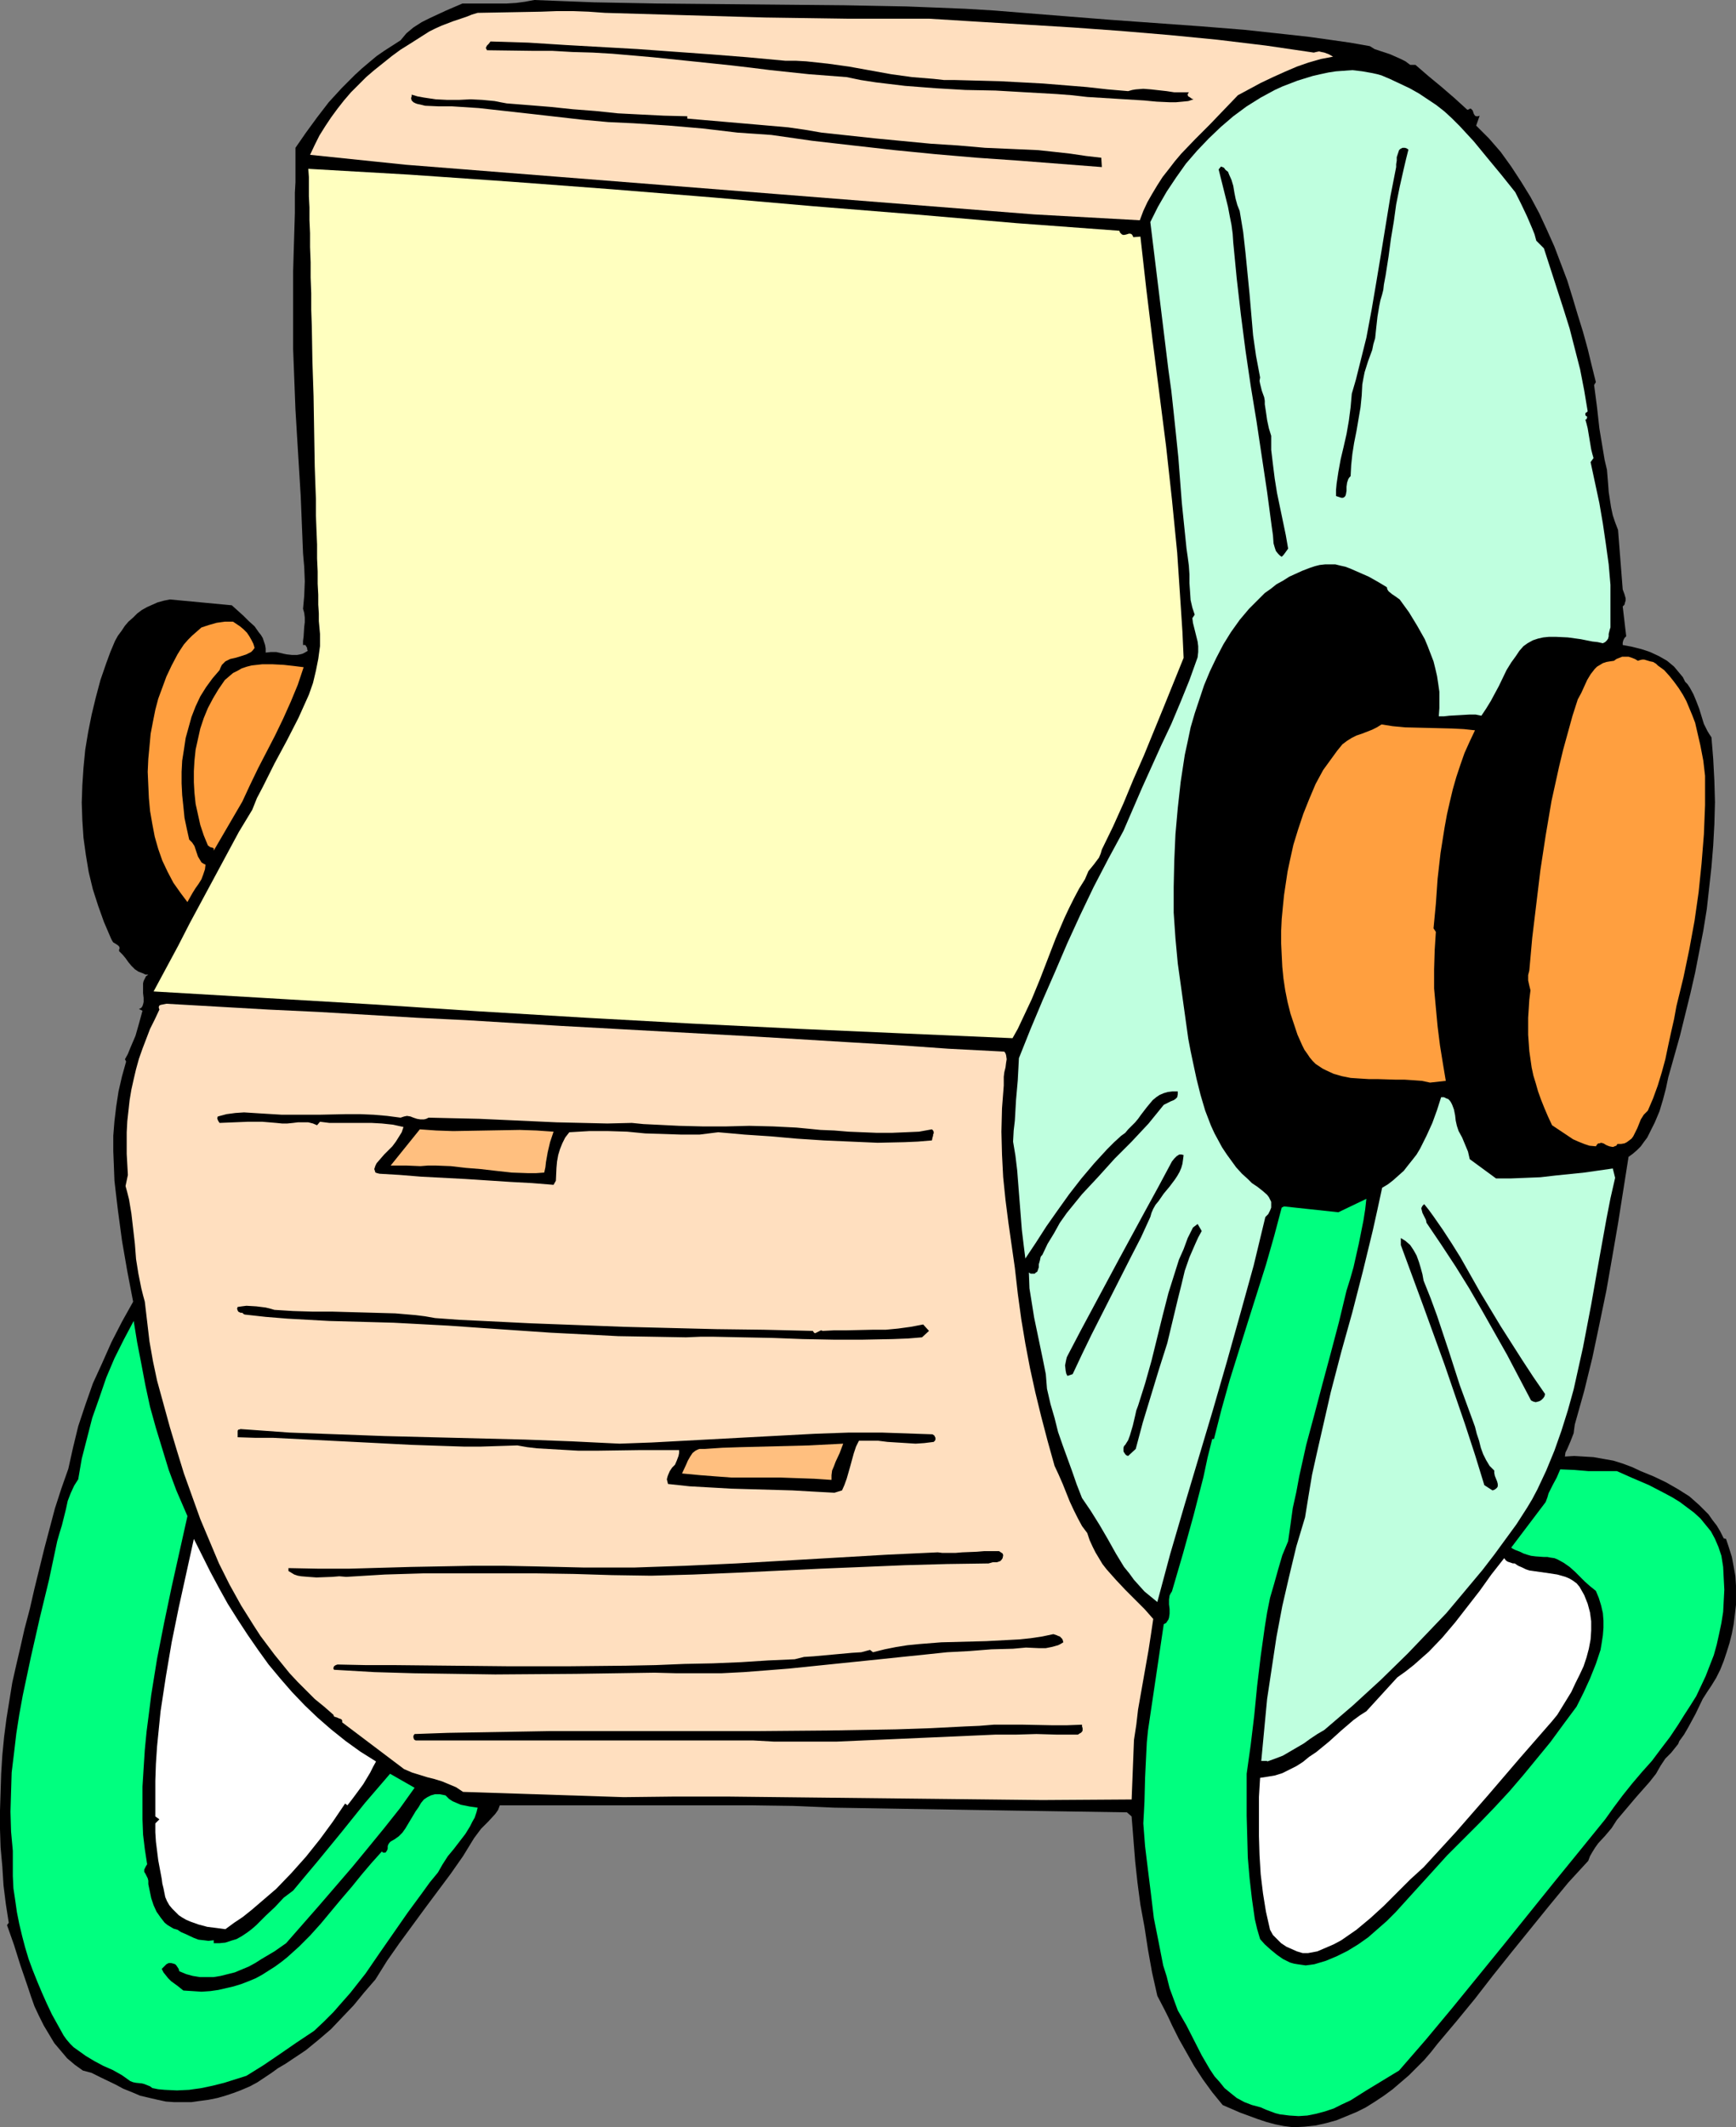 <?xml version="1.0" encoding="UTF-8" standalone="no"?>
<svg
   version="1.0"
   width="127.083mm"
   height="155.668mm"
   id="svg30"
   sodipodi:docname="Address File 19.wmf"
   xmlns:inkscape="http://www.inkscape.org/namespaces/inkscape"
   xmlns:sodipodi="http://sodipodi.sourceforge.net/DTD/sodipodi-0.dtd"
   xmlns="http://www.w3.org/2000/svg"
   xmlns:svg="http://www.w3.org/2000/svg">
  <rect width="100%" height="100%" fill="#808080" stroke="none"/>
  <sodipodi:namedview
     id="namedview30"
     pagecolor="#ffffff"
     bordercolor="#000000"
     borderopacity="0.25"
     inkscape:showpageshadow="2"
     inkscape:pageopacity="0.0"
     inkscape:pagecheckerboard="0"
     inkscape:deskcolor="#d1d1d1"
     inkscape:document-units="mm" />
  <defs
     id="defs1">
    <pattern
       id="WMFhbasepattern"
       patternUnits="userSpaceOnUse"
       width="6"
       height="6"
       x="0"
       y="0" />
  </defs>
  <path
     style="fill:#000000;fill-opacity:1;fill-rule:evenodd;stroke:none"
     d="m 283.051,3.555 12.117,0.97 12.278,0.97 24.718,1.778 12.117,0.97 11.955,1.293 5.816,0.646 5.816,0.808 5.655,0.808 5.493,0.97 1.292,0.808 1.454,0.485 2.908,0.97 2.908,1.293 1.292,0.646 1.292,0.97 h 1.454 l 3.554,3.07 3.716,3.07 3.554,3.07 3.554,3.232 0.485,-0.162 0.162,-0.162 h 0.323 l 0.162,0.162 0.323,0.323 0.162,0.485 0.162,0.485 0.323,0.485 0.323,0.162 h 0.162 0.323 l 0.485,-0.162 -0.969,2.747 3.554,3.555 3.231,3.717 2.908,4.04 2.747,4.201 2.585,4.201 2.423,4.525 2.1,4.525 2.1,4.686 1.777,4.686 1.777,4.686 1.454,4.686 1.454,4.848 1.454,4.686 1.292,4.686 1.131,4.686 1.131,4.525 -0.485,0.808 0.808,6.14 0.323,2.909 0.323,2.909 0.969,5.817 0.485,2.909 0.646,2.747 0.162,1.939 0.162,1.939 0.162,2.262 0.323,2.101 0.323,2.101 0.485,2.262 0.646,1.939 0.808,2.101 1.292,16.482 0.485,1.293 0.323,1.131 v 0.646 l -0.162,0.485 -0.162,0.646 -0.485,0.485 0.969,8.241 -0.485,0.485 -0.323,0.646 -0.162,0.646 v 0.646 l 2.585,0.485 2.585,0.646 2.423,0.808 2.423,1.131 2.262,1.293 0.969,0.808 0.969,0.808 0.808,0.97 0.808,0.97 0.808,0.97 0.646,1.293 0.646,0.646 0.646,0.97 0.969,1.778 0.808,1.939 0.808,2.101 1.292,4.201 0.969,1.939 0.485,0.808 0.646,0.97 0.485,5.979 0.323,6.14 0.162,5.817 -0.162,5.979 -0.323,5.979 -0.485,5.979 -0.646,5.817 -0.646,5.817 -0.969,5.979 -1.131,5.817 -1.131,5.817 -1.292,5.656 -2.908,11.796 -3.231,11.473 -0.646,3.07 -0.808,3.07 -0.969,3.232 -1.292,3.07 -1.454,2.909 -0.646,1.293 -0.969,1.293 -0.808,1.131 -1.131,1.131 -1.131,0.97 -1.131,0.808 -2.908,18.421 -1.616,9.372 -1.616,9.211 -1.939,9.372 -1.939,9.211 -2.262,9.211 -2.585,9.211 -0.162,1.131 -0.162,1.293 -0.808,2.101 -0.969,2.262 -0.485,0.97 -0.162,1.131 2.585,-0.162 2.585,0.162 2.746,0.162 2.747,0.485 2.746,0.485 2.585,0.808 2.585,0.97 2.423,1.131 3.554,1.454 3.393,1.616 3.393,1.939 3.07,1.939 1.292,1.131 1.454,1.293 1.292,1.293 1.292,1.293 1.131,1.616 1.131,1.454 0.969,1.616 0.969,1.939 0.646,0.162 0.808,2.424 0.808,2.585 0.485,2.585 0.485,2.747 0.162,2.585 v 2.747 2.585 l -0.323,2.747 -0.323,2.585 -0.485,2.585 -0.646,2.585 -0.808,2.585 -0.808,2.424 -0.969,2.424 -1.131,2.262 -1.292,2.101 -1.292,1.939 -1.131,1.778 -1.939,4.04 -2.1,3.878 -1.131,1.939 -1.292,1.778 -0.323,0.808 -0.646,0.808 -1.292,1.616 -1.616,1.616 -0.646,0.97 -0.646,0.97 -1.292,2.262 -1.777,2.262 -3.716,4.201 -3.554,4.201 -1.777,2.101 -1.454,2.262 -1.777,2.101 -1.939,2.101 -0.808,1.131 -0.808,1.293 -0.646,1.131 -0.485,1.293 -5.493,5.979 -5.331,6.464 -10.34,12.766 -5.17,6.464 -5.008,6.464 -5.17,6.302 -5.17,6.14 -1.777,2.262 -1.939,2.262 -2.1,2.101 -2.1,2.101 -2.262,1.939 -2.262,1.939 -2.423,1.778 -2.423,1.616 -2.585,1.616 -2.585,1.293 -2.747,1.131 -2.747,1.131 -2.908,0.808 -2.908,0.646 -3.07,0.323 -3.07,0.162 -2.585,-0.323 -2.423,-0.485 -2.423,-0.646 -2.423,-0.808 -4.847,-1.778 -4.847,-2.101 -2.908,-3.555 -2.585,-3.555 -2.423,-3.717 -2.1,-3.717 -2.1,-3.717 -1.939,-3.878 -0.969,-2.101 -0.969,-1.939 -2.1,-4.04 -1.454,-6.464 -1.131,-6.302 -0.969,-6.302 -1.131,-6.14 -0.808,-6.14 -0.646,-5.979 -0.485,-6.14 -0.485,-6.14 -1.292,-1.131 -10.501,-0.162 -10.501,-0.162 -10.34,-0.162 -10.017,-0.162 -10.017,-0.162 -10.017,-0.162 -9.694,-0.162 -9.855,-0.162 -11.471,-0.485 -11.632,-0.162 h -23.264 -23.103 -11.632 -11.471 l -0.485,1.293 -0.808,1.131 -1.939,2.101 -1.939,1.939 -0.969,1.293 -0.969,1.293 -3.07,5.009 -3.393,4.848 -7.109,9.534 -7.109,9.695 -3.393,4.848 -3.231,5.171 -3.07,3.555 -2.908,3.555 -3.231,3.393 -3.07,3.232 -3.393,2.909 -3.554,2.909 -3.877,2.585 -1.939,1.293 -1.939,1.131 -1.777,1.293 -1.939,1.293 -1.939,1.293 -2.1,1.131 -2.262,0.97 -2.1,0.808 -2.423,0.808 -2.262,0.646 -2.423,0.485 -2.423,0.323 -2.262,0.323 H 50.568 48.144 l -2.262,-0.162 -2.262,-0.485 -2.1,-0.485 -2.746,-0.646 -2.262,-0.97 -2.423,-0.97 -2.1,-1.131 -4.362,-2.101 -2.262,-1.131 -2.423,-0.646 -2.262,-1.616 -2.1,-1.778 -1.777,-2.101 -1.777,-2.101 -1.454,-2.424 -1.454,-2.424 -1.292,-2.585 -1.292,-2.747 -0.969,-2.747 -0.969,-2.909 -1.939,-5.656 -1.777,-5.656 -1.939,-5.494 0.485,-0.646 -0.808,-5.171 L 0.969,521.455 0.646,516.284 0.162,510.951 0,505.942 v -5.171 l 0.162,-5.171 0.162,-5.009 0.323,-5.171 0.485,-5.009 0.646,-5.009 0.808,-5.009 0.808,-5.009 1.131,-5.009 1.131,-4.848 1.131,-5.009 1.454,-5.494 1.292,-5.656 2.746,-11.15 1.454,-5.494 1.454,-5.494 1.777,-5.494 1.939,-5.494 0.646,-2.909 0.646,-2.909 1.454,-5.979 1.939,-5.817 2.1,-5.979 2.585,-5.656 2.585,-5.817 2.908,-5.656 3.07,-5.494 -1.616,-8.403 -1.454,-8.403 -1.131,-8.403 -0.485,-4.04 -0.485,-4.201 -0.162,-4.201 -0.162,-4.04 v -4.201 l 0.323,-4.04 0.485,-4.04 0.646,-4.201 0.969,-4.201 1.131,-4.04 -0.323,-0.646 0.808,-1.454 0.646,-1.616 1.454,-3.393 0.969,-3.393 0.969,-3.555 -0.969,-0.485 0.646,-0.323 0.323,-0.485 0.162,-0.485 0.162,-0.646 v -1.131 l -0.162,-1.293 v -1.454 -1.293 l 0.162,-0.646 0.323,-0.646 0.323,-0.646 0.646,-0.485 h -0.808 l -0.646,-0.323 -1.292,-0.485 -0.969,-0.646 -0.969,-0.97 -0.808,-0.97 -0.808,-1.131 -0.808,-0.97 -0.969,-0.97 v -0.485 l 0.162,-0.323 -0.162,-0.485 -0.323,-0.323 -0.485,-0.323 -0.808,-0.485 -0.323,-0.485 -0.323,-0.646 -1.939,-4.525 -1.616,-4.525 -1.454,-4.525 -1.131,-4.686 -0.808,-4.848 -0.646,-4.686 -0.323,-4.848 -0.162,-4.848 0.162,-4.848 0.323,-4.848 0.485,-5.009 0.808,-4.848 0.969,-4.848 1.131,-4.686 1.292,-4.848 1.616,-4.686 1.131,-3.07 1.292,-3.07 0.808,-1.454 0.969,-1.293 0.969,-1.454 0.969,-1.131 1.292,-1.131 1.131,-1.131 1.292,-0.97 1.454,-0.808 1.454,-0.646 1.454,-0.646 1.777,-0.485 1.616,-0.323 17.125,1.616 3.231,2.909 1.454,1.454 1.616,1.454 1.131,1.616 0.646,0.808 0.485,0.808 0.323,0.97 0.323,0.97 0.162,0.97 v 1.131 l 1.454,-0.162 h 1.454 l 1.454,0.323 0.646,0.162 0.808,0.162 1.454,0.162 h 1.454 l 0.808,-0.162 0.646,-0.162 0.646,-0.323 0.808,-0.485 -0.162,-0.485 v -0.323 l -0.485,-0.808 h -0.646 v -1.131 l 0.162,-1.293 0.162,-2.585 0.162,-1.293 v -1.293 l -0.162,-1.293 -0.323,-1.131 0.162,-1.778 0.162,-1.778 0.162,-4.04 -0.162,-4.04 -0.162,-1.778 -0.162,-1.939 -0.323,-7.918 -0.323,-7.918 -0.485,-7.918 -0.485,-7.918 -0.485,-8.08 -0.323,-8.403 -0.323,-8.403 V 87.744 75.14 l 0.162,-5.494 0.162,-5.333 0.162,-5.333 v -5.656 l 0.162,-2.909 v -2.909 -3.232 -3.393 l 2.908,-4.201 3.07,-4.201 3.231,-4.201 3.554,-3.878 3.716,-3.717 1.939,-1.778 2.1,-1.778 1.939,-1.616 2.1,-1.454 2.262,-1.454 2.262,-1.454 0.808,-0.97 0.808,-0.97 1.939,-1.616 2.262,-1.454 2.262,-1.131 4.524,-2.101 2.262,-0.97 2.262,-0.97 h 2.1 2.423 2.585 5.17 L 142.818,0.808 145.241,0.485 147.826,0 l 8.239,0.323 8.401,0.323 8.724,0.162 8.563,0.162 17.287,0.162 17.448,0.162 17.287,0.162 8.401,0.162 8.563,0.162 8.239,0.323 8.078,0.323 8.078,0.485 z"
     id="path1" />
  <path
     style="fill:#ffdfbf;fill-opacity:1;fill-rule:evenodd;stroke:none"
     d="m 257.04,5.171 13.086,0.808 13.409,0.808 13.248,0.808 13.409,0.97 13.409,1.131 13.248,1.293 13.409,1.616 6.624,0.97 6.624,0.97 0.646,-0.162 0.808,-0.162 0.646,0.162 0.808,0.162 1.292,0.485 1.131,0.646 -3.393,0.646 -3.393,0.97 -3.231,1.131 -3.393,1.454 -3.231,1.454 -3.393,1.616 -6.301,3.393 -3.877,4.04 -3.877,4.04 -4.039,4.04 -3.877,4.04 -1.777,2.101 -1.616,2.101 -1.777,2.262 -1.454,2.262 -1.454,2.424 -1.292,2.262 -1.131,2.424 -0.969,2.585 -29.242,-1.616 -173.837,-13.735 -26.496,-2.747 1.292,-2.747 1.292,-2.585 1.616,-2.585 1.616,-2.424 1.777,-2.424 1.777,-2.262 1.939,-2.262 2.1,-2.101 2.1,-2.101 2.262,-1.939 2.423,-1.939 2.423,-1.939 2.423,-1.778 2.585,-1.616 5.331,-3.393 1.616,-0.808 1.777,-0.808 3.393,-1.293 3.393,-1.131 1.616,-0.646 1.616,-0.485 8.886,-0.162 8.724,-0.162 4.362,-0.162 h 4.362 l 4.362,0.162 4.524,0.323 22.134,0.646 22.295,0.646 22.457,0.323 z"
     id="path2" />
  <path
     style="fill:#000000;fill-opacity:1;fill-rule:evenodd;stroke:none"
     d="m 217.296,16.805 h 2.908 l 2.908,0.162 5.978,0.646 5.816,0.808 11.632,2.101 5.816,0.808 5.978,0.485 2.908,0.323 h 3.07 l 12.278,0.323 6.139,0.323 5.978,0.323 5.978,0.485 5.978,0.485 5.816,0.646 5.655,0.485 1.131,-0.323 0.969,-0.162 2.1,-0.162 2.1,0.162 4.362,0.485 2.1,0.323 h 1.939 2.1 l -0.323,0.485 v 0.323 l 0.162,0.323 0.323,0.162 0.646,0.485 0.485,0.162 -1.454,0.485 -1.616,0.162 -1.777,0.162 h -1.777 l -3.554,-0.162 -1.777,-0.162 -1.616,-0.162 -15.833,-0.97 -4.201,-0.485 -4.201,-0.323 -8.563,-0.485 -8.401,-0.485 -8.401,-0.162 -8.239,-0.485 -8.401,-0.646 -4.039,-0.485 -4.039,-0.485 -4.201,-0.646 -3.877,-0.808 -10.501,-0.808 -10.663,-1.131 -5.17,-0.646 -5.493,-0.646 -10.824,-1.131 -10.986,-1.131 -11.148,-0.97 -5.493,-0.323 -5.655,-0.162 -5.655,-0.323 h -5.655 l -12.278,-0.162 -0.162,-0.323 -0.162,-0.323 0.162,-0.323 0.162,-0.323 0.485,-0.485 0.485,-0.646 10.501,0.323 10.178,0.646 20.033,1.131 20.195,1.454 10.178,0.808 z"
     id="path3" />
  <path
     style="fill:#bfffdf;fill-opacity:1;fill-rule:evenodd;stroke:none"
     d="m 384.509,21.815 2.747,1.293 2.747,1.293 2.585,1.454 2.423,1.616 2.423,1.616 2.262,1.778 2.1,1.939 2.1,2.101 1.939,2.101 1.939,2.101 3.716,4.525 3.877,4.686 1.939,2.424 1.939,2.424 1.616,3.232 1.616,3.393 1.454,3.393 0.646,1.616 0.485,1.778 2.1,2.101 1.777,5.494 3.554,10.988 1.777,5.656 1.454,5.656 1.454,5.656 1.131,5.817 0.969,5.817 -0.323,0.323 h -0.162 l -0.162,0.323 v 0.323 l 0.162,0.323 0.323,0.162 v 0.323 l -0.162,0.323 v 0.162 h -0.323 l 0.323,1.131 0.323,1.293 0.485,2.909 0.485,2.909 0.323,1.293 0.323,1.131 -0.808,1.131 2.423,11.311 0.969,5.656 0.808,5.494 0.808,5.817 0.485,5.656 v 5.817 3.07 2.909 l -0.162,0.485 -0.162,0.646 -0.162,0.646 v 0.646 l -0.162,0.646 -0.323,0.485 -0.485,0.485 -0.646,0.323 -1.454,-0.323 -1.454,-0.162 -3.231,-0.646 -3.554,-0.485 -3.393,-0.162 h -1.777 l -1.616,0.162 -1.454,0.323 -1.454,0.485 -1.454,0.808 -1.131,0.808 -1.131,1.293 -0.969,1.454 -1.292,1.778 -1.292,2.101 -2.1,4.363 -2.262,4.201 -1.292,2.101 -1.292,1.939 -1.616,-0.323 h -1.616 l -2.746,0.162 -2.908,0.162 -1.454,0.162 h -1.454 l 0.162,-2.262 v -2.262 -2.262 l -0.323,-2.262 -0.323,-2.101 -0.485,-2.101 -0.485,-1.939 -0.808,-2.101 -0.808,-2.101 -0.808,-1.939 -2.1,-3.717 -2.262,-3.717 -2.585,-3.555 -1.131,-0.808 -0.969,-0.646 -0.969,-0.808 -0.323,-0.485 -0.162,-0.646 -2.423,-1.454 -2.585,-1.454 -2.585,-1.131 -2.585,-1.131 -1.292,-0.485 -1.454,-0.323 -1.292,-0.323 h -1.454 -1.454 l -1.454,0.162 -1.292,0.323 -1.454,0.485 -2.1,0.808 -1.777,0.808 -1.777,0.808 -1.777,1.131 -1.777,0.97 -1.616,1.293 -1.616,1.131 -1.454,1.454 -2.908,2.909 -2.585,3.07 -2.423,3.393 -2.1,3.393 -1.939,3.717 -1.777,3.717 -1.616,3.878 -1.292,3.878 -1.292,3.878 -1.131,3.878 -0.808,3.878 -0.808,3.717 -1.131,7.433 -0.808,7.272 -0.646,7.272 -0.323,7.272 -0.162,7.272 v 7.11 l 0.485,7.11 0.646,6.948 0.969,6.948 0.969,6.948 0.969,6.948 0.646,3.393 0.646,3.07 0.969,4.525 1.131,4.525 1.292,4.363 1.616,4.201 0.969,2.101 2.1,3.878 1.292,1.939 1.292,1.778 1.292,1.778 1.616,1.778 1.616,1.454 1.131,1.131 1.454,0.97 1.454,1.131 1.292,1.131 0.485,0.646 0.323,0.646 0.323,0.646 v 0.808 0.808 l -0.323,0.808 -0.485,0.97 -0.808,0.808 -3.231,13.412 -3.716,13.412 -3.716,13.25 -3.877,13.412 -7.916,26.501 -3.877,13.25 -3.554,13.25 -1.777,-1.454 -1.777,-1.454 -1.454,-1.616 -1.454,-1.616 -1.292,-1.778 -1.454,-1.778 -2.262,-3.717 -2.262,-4.04 -2.262,-3.878 -2.423,-3.878 -2.423,-3.555 -1.454,-3.717 -1.292,-3.717 -2.585,-7.11 -1.292,-3.717 -0.969,-3.878 -1.131,-3.878 -0.969,-4.201 -0.323,-4.04 -0.808,-4.04 -1.616,-7.756 -0.808,-3.878 -0.646,-4.04 -0.646,-4.04 -0.162,-4.363 0.485,0.323 h 0.646 0.485 l 0.323,-0.323 0.323,-0.162 0.162,-0.323 0.323,-0.97 v -0.808 l 0.323,-1.131 0.162,-0.808 0.162,-0.323 0.323,-0.323 1.454,-3.07 1.777,-2.909 1.616,-2.909 1.939,-2.747 2.1,-2.585 2.1,-2.585 4.524,-4.848 4.524,-5.009 4.685,-4.686 4.685,-5.009 2.1,-2.585 2.1,-2.585 0.646,-0.323 0.646,-0.323 0.323,-0.162 0.323,-0.162 0.808,-0.323 0.485,-0.323 0.485,-0.485 0.162,-0.808 v -0.323 -0.485 h -1.454 l -1.292,0.162 -1.131,0.323 -1.131,0.485 -0.969,0.646 -0.969,0.808 -0.808,0.97 -0.808,0.97 -1.616,2.101 -0.808,1.131 -0.808,0.97 -1.939,1.939 -0.808,0.97 -1.131,0.808 -1.939,1.778 -1.939,1.939 -3.554,3.878 -3.554,4.201 -3.393,4.363 -3.231,4.525 -3.07,4.363 -2.908,4.525 -2.908,4.363 -0.485,-3.878 -0.485,-4.04 -0.646,-8.241 -0.646,-8.241 -0.485,-4.04 -0.646,-3.878 0.162,-3.07 0.323,-2.747 0.323,-5.656 0.485,-5.494 0.162,-3.07 0.162,-3.07 3.231,-8.08 3.393,-8.08 3.393,-7.756 3.393,-7.918 3.554,-7.756 3.716,-7.756 4.039,-7.756 4.201,-7.756 2.585,-5.979 2.585,-5.979 5.331,-11.796 2.746,-5.817 2.585,-6.14 2.423,-5.979 2.262,-6.302 0.162,-1.454 v -1.616 l -0.162,-1.293 -0.323,-1.293 -0.323,-1.293 -0.323,-1.293 -0.323,-1.293 -0.162,-1.293 0.646,-0.97 -0.646,-1.939 -0.485,-2.101 -0.162,-2.424 -0.162,-2.262 v -1.293 -1.131 l -0.162,-2.424 -0.323,-2.424 -0.323,-2.262 -0.646,-6.302 -0.646,-6.302 -0.969,-12.604 -0.646,-6.302 -0.646,-6.14 -0.646,-5.979 -0.808,-5.817 -5.008,-40.883 2.1,-4.201 2.423,-4.201 2.585,-3.878 2.747,-3.878 3.07,-3.555 3.231,-3.393 3.393,-3.232 3.393,-2.909 3.716,-2.747 3.877,-2.424 3.877,-2.101 2.1,-0.97 2.1,-0.808 2.1,-0.808 2.1,-0.646 2.1,-0.646 2.1,-0.485 2.262,-0.485 2.1,-0.323 2.262,-0.162 2.262,-0.162 2.746,0.323 2.747,0.485 1.454,0.323 1.131,0.323 1.131,0.485 z"
     id="path4" />
  <path
     style="fill:#000000;fill-opacity:1;fill-rule:evenodd;stroke:none"
     d="m 140.233,28.602 6.139,0.485 5.978,0.485 6.139,0.646 6.301,0.485 6.139,0.646 6.301,0.323 6.462,0.323 6.462,0.162 v 0.646 l 9.37,0.808 9.37,0.808 9.209,0.808 4.524,0.646 4.685,0.808 15.025,1.616 15.187,1.454 7.593,0.485 7.432,0.646 7.432,0.323 7.27,0.323 4.524,0.485 4.362,0.485 4.362,0.646 4.201,0.485 0.162,2.585 -22.941,-1.778 -11.632,-0.808 -11.309,-0.97 -11.471,-1.131 -11.471,-1.293 -11.309,-1.293 -11.309,-1.616 -4.685,-0.323 -4.685,-0.323 -9.532,-1.131 -9.37,-0.808 -4.847,-0.323 -5.008,-0.323 -6.947,-0.323 -7.109,-0.646 -14.217,-1.616 -7.27,-0.808 -7.27,-0.808 -7.432,-0.485 h -3.716 l -3.716,-0.162 -1.292,-0.323 -0.808,-0.162 -0.485,-0.162 -0.646,-0.323 -0.485,-0.485 -0.162,-0.646 0.162,-0.485 v -0.485 l 1.616,0.485 1.777,0.323 3.231,0.485 3.231,0.162 h 3.231 l 3.231,-0.162 3.231,0.162 3.393,0.323 1.616,0.323 z"
     id="path5" />
  <path
     style="fill:#000000;fill-opacity:1;fill-rule:evenodd;stroke:none"
     d="m 389.679,41.367 -0.646,2.585 -0.646,2.747 -1.131,5.009 -0.969,4.848 -0.646,4.686 -0.808,4.848 -0.646,4.848 -0.808,5.171 -0.485,2.585 -0.162,1.454 -0.323,1.293 -0.485,1.616 -0.323,1.616 -0.485,2.909 -0.162,1.454 -0.162,1.454 -0.323,3.07 -0.485,1.616 -0.323,1.616 -1.131,3.07 -0.969,3.07 -0.323,1.616 -0.323,1.778 -0.162,3.07 -0.323,3.232 -1.131,6.625 -0.646,3.232 -0.485,3.07 -0.323,3.07 -0.162,3.07 -0.323,0.323 -0.323,0.485 -0.162,0.485 -0.162,0.485 -0.162,1.131 v 1.131 l -0.162,0.97 -0.162,0.485 -0.323,0.323 -0.323,0.162 h -0.485 l -0.485,-0.162 -0.969,-0.323 v -1.616 l 0.162,-1.778 0.485,-3.232 0.646,-3.555 0.808,-3.393 0.808,-3.555 0.646,-3.717 0.485,-3.717 0.323,-3.717 1.131,-3.878 0.969,-3.878 1.939,-7.756 1.454,-7.756 1.292,-7.595 1.292,-7.756 1.292,-7.918 1.292,-7.918 1.616,-8.241 v -0.808 l 0.162,-0.97 v -0.97 l 0.323,-0.97 0.323,-0.97 0.323,-0.323 0.323,-0.162 0.323,-0.162 h 0.646 l 0.485,0.162 z"
     id="path6" />
  <path
     style="fill:#000000;fill-opacity:1;fill-rule:evenodd;stroke:none"
     d="m 342.989,58.334 0.969,5.817 0.646,5.817 1.131,11.473 0.485,5.656 0.485,5.656 0.808,5.656 1.131,5.979 -0.162,0.97 0.162,0.808 0.485,1.939 0.646,1.778 0.162,0.97 v 0.97 l 0.323,2.101 0.323,2.262 0.485,2.262 0.646,2.101 v 3.878 l 0.485,4.04 0.485,3.878 0.646,4.04 0.808,3.878 0.808,3.878 0.808,3.878 0.646,3.717 -0.808,1.131 -0.485,0.646 -0.485,0.485 -0.485,-0.323 -0.485,-0.485 -0.646,-0.808 -0.323,-0.97 -0.323,-1.131 -0.162,-2.262 -0.162,-1.131 -0.162,-1.131 -1.292,-9.695 -1.454,-9.695 -1.454,-9.695 -1.616,-9.857 -1.454,-9.857 -1.292,-10.019 -1.131,-9.857 -0.969,-10.019 -0.162,-2.424 -0.323,-2.424 -0.485,-2.424 -0.485,-2.585 -1.292,-5.171 -1.292,-5.171 0.646,-0.808 0.808,0.323 0.485,0.646 0.646,0.485 0.323,0.808 0.646,1.454 0.485,1.616 0.323,1.939 0.323,1.616 0.485,1.778 z"
     id="path7" />
  <path
     style="fill:#ffffbf;fill-opacity:1;fill-rule:evenodd;stroke:none"
     d="m 309.708,63.828 0.162,0.485 0.323,0.323 0.162,0.162 0.323,0.162 h 0.485 l 0.646,-0.162 0.485,-0.162 h 0.485 l 0.323,0.162 0.162,0.162 0.162,0.323 0.162,0.323 1.939,-0.162 1.616,14.382 1.777,14.543 3.716,29.086 1.616,14.705 1.454,14.705 0.485,7.272 0.485,7.272 0.485,7.433 0.323,7.11 -5.493,13.574 -5.493,13.412 -2.908,6.625 -2.746,6.625 -2.908,6.464 -3.07,6.302 -0.323,1.131 -0.485,1.131 -1.454,1.939 -1.454,1.778 -0.485,1.131 -0.485,1.131 -1.616,2.585 -1.454,2.747 -1.292,2.585 -1.292,2.747 -2.423,5.656 -4.362,11.311 -2.262,5.494 -2.585,5.494 -1.292,2.747 -1.454,2.585 -29.727,-1.293 -29.404,-1.293 -29.565,-1.454 -29.404,-1.616 -29.565,-1.778 -14.863,-0.97 -14.863,-0.97 -30.05,-1.778 -30.211,-1.778 6.785,-12.604 3.231,-6.302 3.393,-6.302 6.785,-12.604 3.393,-6.302 3.716,-6.14 1.292,-3.232 1.616,-3.07 3.231,-6.464 3.393,-6.302 3.231,-6.302 1.454,-3.232 1.454,-3.232 1.131,-3.232 0.808,-3.393 0.646,-3.232 0.485,-3.555 v -3.393 l -0.162,-1.778 -0.162,-1.778 v -2.101 l -0.162,-2.424 v -2.747 l -0.162,-3.07 v -3.393 l -0.162,-3.555 v -3.878 l -0.162,-3.878 -0.162,-4.201 v -4.525 l -0.162,-4.363 -0.162,-4.686 -0.162,-9.534 -0.162,-9.857 -0.323,-9.695 -0.162,-9.534 -0.162,-4.686 v -4.525 l -0.162,-4.363 v -4.201 l -0.162,-4.201 v -3.878 l -0.162,-3.555 v -3.555 l -0.162,-3.07 v -2.909 -2.424 l -0.162,-2.262 14.056,0.808 14.056,0.808 27.95,1.939 27.95,2.101 27.95,2.262 27.788,2.424 28.111,2.262 28.111,2.424 z"
     id="path8" />
  <path
     style="fill:#ff9f3f;fill-opacity:1;fill-rule:evenodd;stroke:none"
     d="m 70.44,179.205 -0.485,0.646 -0.485,0.485 -0.646,0.323 -0.646,0.323 -1.454,0.485 -1.616,0.485 -1.454,0.323 -0.646,0.323 -0.646,0.323 -0.485,0.485 -0.485,0.485 -0.323,0.646 -0.323,0.808 -1.939,2.262 -1.777,2.424 -1.616,2.585 -1.292,2.747 -1.131,2.909 -0.808,2.909 -0.808,2.909 -0.485,3.232 -0.485,3.07 -0.162,3.07 v 3.232 l 0.162,3.232 0.323,3.07 0.323,3.232 0.646,3.07 0.646,2.909 0.808,0.808 0.646,0.97 0.323,0.97 0.323,0.97 0.323,0.97 0.485,0.808 0.485,0.808 0.485,0.323 0.646,0.323 -0.162,1.293 -0.485,1.454 -0.485,1.293 -0.808,1.293 -0.808,1.131 -0.808,1.293 -0.646,1.131 -0.808,1.454 -1.939,-2.585 -1.939,-2.747 -1.616,-3.07 -1.454,-3.07 -1.131,-3.232 -0.969,-3.393 -0.646,-3.393 -0.646,-3.717 -0.323,-3.555 -0.162,-3.555 -0.162,-3.717 0.162,-3.555 0.323,-3.393 0.323,-3.555 0.646,-3.393 0.646,-3.232 0.808,-3.07 1.131,-3.07 1.131,-3.07 1.454,-3.07 1.616,-3.07 0.808,-1.293 0.969,-1.454 1.131,-1.293 1.131,-1.131 1.292,-1.131 1.292,-1.131 1.939,-0.646 2.262,-0.646 2.262,-0.323 h 1.131 1.131 l 0.969,0.646 0.969,0.646 0.969,0.808 0.969,0.97 0.646,0.97 0.646,1.131 0.485,0.97 z"
     id="path9" />
  <path
     style="fill:#ff9f3f;fill-opacity:1;fill-rule:evenodd;stroke:none"
     d="m 453.172,182.76 0.485,-0.162 0.646,-0.162 h 0.646 l 1.616,0.485 0.808,0.162 0.808,0.485 0.485,0.485 1.777,1.293 1.454,1.616 1.292,1.616 1.292,1.778 1.131,1.778 0.969,1.778 0.808,1.939 0.808,1.939 0.808,2.101 0.485,2.101 0.969,4.201 0.808,4.201 0.485,4.201 v 8.08 l -0.323,8.08 -0.646,8.08 -0.808,7.918 -1.131,7.918 -1.454,7.918 -1.616,7.756 -1.939,7.918 -0.646,3.555 -0.808,3.555 -0.808,3.717 -0.808,3.878 -0.969,3.555 -1.131,3.717 -1.292,3.555 -1.454,3.393 -0.485,0.485 -0.646,0.646 -0.808,1.293 -0.646,1.616 -0.323,0.808 -0.323,0.646 -0.808,1.616 -0.485,0.646 -0.646,0.485 -0.646,0.485 -0.646,0.323 -0.969,0.162 h -0.969 l -0.323,0.485 -0.485,0.162 -0.323,0.162 h -0.323 l -0.808,-0.162 -0.808,-0.323 -0.808,-0.485 -0.646,-0.162 -0.485,0.162 h -0.323 l -0.323,0.323 -0.323,0.485 -1.777,-0.162 -1.454,-0.485 -1.616,-0.646 -1.454,-0.646 -1.454,-0.97 -1.454,-0.97 -2.908,-1.939 -1.131,-2.424 -0.969,-2.262 -0.969,-2.424 -0.808,-2.262 -0.646,-2.262 -0.646,-2.101 -0.485,-2.262 -0.323,-2.262 -0.323,-2.262 -0.162,-2.262 -0.162,-2.262 v -2.262 -2.424 l 0.162,-2.424 0.162,-2.585 0.323,-2.585 -0.323,-1.293 -0.323,-1.454 v -1.454 l 0.162,-0.646 0.162,-0.646 0.808,-9.049 1.131,-9.372 1.131,-9.372 1.454,-9.534 1.616,-9.534 2.1,-9.534 1.131,-4.686 1.292,-4.686 1.292,-4.686 1.454,-4.525 0.969,-1.778 0.808,-1.778 0.808,-1.778 0.969,-1.616 1.131,-1.454 0.646,-0.646 0.808,-0.485 0.808,-0.485 0.969,-0.323 0.969,-0.162 1.131,-0.162 0.646,-0.485 0.808,-0.323 0.808,-0.323 h 0.969 0.808 l 0.969,0.323 0.808,0.323 z"
     id="path10" />
  <path
     style="fill:#ff9f3f;fill-opacity:1;fill-rule:evenodd;stroke:none"
     d="m 84.01,184.537 -1.616,4.848 -1.939,4.686 -2.1,4.686 -2.262,4.686 -4.685,9.049 -2.262,4.686 -2.1,4.525 -7.916,13.574 v -0.162 -0.323 -0.162 l -0.323,-0.162 -0.646,-0.162 -0.646,-0.485 -1.131,-2.747 -0.969,-2.909 -0.646,-2.909 -0.646,-2.909 -0.323,-3.07 -0.162,-2.909 v -3.07 l 0.162,-2.909 0.323,-3.07 0.646,-2.909 0.646,-2.909 0.969,-2.909 1.131,-2.747 1.454,-2.747 1.454,-2.424 1.777,-2.585 1.131,-0.97 1.131,-0.97 1.292,-0.646 1.131,-0.646 1.454,-0.485 1.292,-0.323 1.454,-0.162 1.454,-0.162 h 2.908 l 3.07,0.162 2.908,0.323 z"
     id="path11" />
  <path
     style="fill:#ff9f3f;fill-opacity:1;fill-rule:evenodd;stroke:none"
     d="m 408.097,201.989 -1.454,3.07 -1.454,3.232 -1.131,3.232 -1.131,3.393 -0.969,3.393 -0.808,3.393 -0.808,3.555 -0.646,3.555 -1.131,7.11 -0.808,7.11 -0.485,6.948 -0.646,6.787 0.646,0.97 -0.323,5.009 -0.162,5.332 v 5.333 l 0.485,5.333 0.485,5.171 0.646,5.171 0.808,5.009 0.808,4.848 -4.362,0.485 -2.262,-0.485 -2.262,-0.162 -2.423,-0.162 h -2.423 l -5.17,-0.162 h -2.423 l -2.585,-0.162 -2.423,-0.162 -2.423,-0.485 -2.262,-0.646 -2.1,-0.97 -0.969,-0.485 -0.969,-0.646 -0.969,-0.646 -0.808,-0.808 -0.808,-0.97 -0.646,-0.97 -0.808,-1.131 -0.646,-1.293 -1.292,-2.909 -0.969,-2.909 -0.969,-2.909 -0.808,-3.232 -0.646,-3.232 -0.485,-3.232 -0.323,-3.232 -0.162,-3.232 -0.162,-3.393 v -3.232 l 0.162,-3.393 0.323,-3.393 0.323,-3.232 0.485,-3.232 0.485,-3.232 0.646,-3.07 0.969,-4.363 1.292,-4.201 1.454,-4.363 1.616,-4.04 1.777,-4.201 2.1,-3.878 1.292,-1.778 1.292,-1.778 1.292,-1.778 1.454,-1.778 1.292,-0.97 1.292,-0.808 1.292,-0.646 1.454,-0.485 2.908,-1.131 1.292,-0.646 1.292,-0.808 3.07,0.485 3.393,0.323 6.624,0.162 6.462,0.162 3.231,0.162 z"
     id="path12" />
  <path
     style="fill:#ffdfbf;fill-opacity:1;fill-rule:evenodd;stroke:none"
     d="m 262.371,290.056 15.51,0.808 0.323,0.485 0.162,0.485 0.162,1.131 -0.162,0.97 -0.162,1.293 -0.323,1.293 -0.162,1.293 v 1.293 1.131 l -0.485,6.302 -0.162,6.464 0.162,6.302 0.323,6.302 0.646,6.302 0.808,6.302 1.777,12.443 0.808,7.11 0.969,7.11 1.131,6.787 1.292,6.787 1.454,6.625 1.616,6.625 1.777,6.787 1.939,6.948 1.131,2.424 1.131,2.585 1.939,4.848 1.131,2.424 1.131,2.262 1.131,2.101 1.454,1.939 0.646,1.939 0.808,1.778 0.808,1.616 0.969,1.616 0.969,1.616 1.131,1.454 2.585,2.909 2.585,2.747 5.331,5.333 2.423,2.747 -0.646,4.363 -0.646,4.201 -1.454,8.241 -1.454,8.241 -0.485,4.201 -0.646,4.201 -0.646,16.482 -24.718,0.162 -29.081,-0.323 -29.242,-0.323 -28.919,-0.323 h -14.379 l -14.217,0.162 -44.429,-1.454 -0.969,-0.646 -0.969,-0.646 -1.939,-0.808 -1.939,-0.808 -2.1,-0.646 -1.939,-0.485 -2.1,-0.646 -2.1,-0.646 -2.262,-0.97 -17.125,-12.927 v -0.485 l -0.162,-0.323 -0.323,-0.162 -0.485,-0.162 -0.323,-0.162 -0.485,-0.162 -0.485,-0.162 -0.162,-0.485 -2.585,-2.262 -2.585,-2.101 -2.423,-2.424 -2.262,-2.262 -2.262,-2.424 -2.1,-2.585 -2.1,-2.585 -1.939,-2.585 -1.939,-2.585 -1.777,-2.747 -3.554,-5.656 -3.231,-5.817 -2.908,-5.817 -2.585,-6.14 -2.585,-6.14 -2.262,-6.302 -2.262,-6.302 -1.939,-6.302 -1.939,-6.464 -3.554,-12.927 -1.131,-5.333 -0.969,-5.494 -0.646,-5.494 -0.646,-5.494 -0.485,-1.778 -0.485,-1.939 -0.808,-4.04 -0.646,-4.04 -0.323,-4.201 -0.485,-4.201 -0.485,-4.201 -0.646,-3.878 -0.485,-1.939 -0.485,-1.778 0.646,-3.07 -0.162,-2.909 -0.162,-2.909 v -3.07 -2.909 l 0.162,-3.07 0.323,-2.909 0.323,-2.909 0.485,-2.909 0.646,-2.909 0.646,-2.747 0.808,-2.909 0.969,-2.747 2.1,-5.494 1.292,-2.585 1.292,-2.747 -0.162,-0.485 v -0.323 l 0.162,-0.323 0.323,-0.162 0.808,-0.162 0.808,-0.162 14.217,0.808 14.056,0.808 13.732,0.646 13.732,0.808 13.571,0.808 13.409,0.646 26.657,1.616 53.153,2.909 26.657,1.616 13.571,0.808 z"
     id="path13" />
  <path
     style="fill:#bfffdf;fill-opacity:1;fill-rule:evenodd;stroke:none"
     d="m 403.573,312.84 0.969,1.778 0.808,1.939 0.808,1.939 0.485,2.101 7.27,5.332 h 4.201 l 4.039,-0.162 4.039,-0.162 4.201,-0.485 7.916,-0.808 7.916,-1.131 0.646,2.585 -1.292,5.656 -1.131,5.817 -2.1,11.635 -2.1,11.958 -2.262,11.796 -1.292,5.817 -1.292,5.817 -1.616,5.817 -1.777,5.656 -1.939,5.494 -2.262,5.494 -2.423,5.171 -1.454,2.747 -1.454,2.424 -2.908,4.525 -3.07,4.201 -3.07,4.201 -3.231,4.201 -6.624,7.918 -3.393,4.04 -3.554,3.717 -3.554,3.717 -3.554,3.717 -7.432,7.272 -7.755,7.11 -7.916,6.787 -1.939,1.131 -1.939,1.293 -1.777,1.293 -1.939,1.131 -1.939,1.131 -1.939,1.131 -2.1,0.808 -2.262,0.808 v -0.162 h -1.616 l 0.808,-8.564 0.808,-8.564 1.292,-8.564 1.292,-8.564 1.616,-8.564 1.939,-8.403 1.939,-8.08 2.423,-8.08 0.969,-5.979 0.969,-5.817 1.292,-5.817 1.292,-5.656 2.585,-11.311 2.908,-11.15 3.07,-10.988 2.908,-11.311 2.747,-11.311 1.292,-5.817 1.292,-5.979 1.616,-0.97 1.454,-1.131 1.454,-1.293 1.454,-1.293 1.131,-1.454 1.292,-1.616 1.131,-1.454 0.969,-1.616 1.777,-3.555 1.616,-3.555 1.292,-3.555 1.131,-3.555 h 0.808 l 0.646,0.323 0.485,0.162 0.485,0.485 0.323,0.485 0.323,0.646 0.485,1.293 0.323,1.616 0.162,1.454 0.323,1.454 z"
     id="path14" />
  <path
     style="fill:#000000;fill-opacity:1;fill-rule:evenodd;stroke:none"
     d="m 110.829,309.124 0.485,-0.162 0.485,-0.162 0.808,-0.162 0.969,0.162 0.808,0.323 0.969,0.323 0.969,0.162 h 0.969 l 0.646,-0.162 0.646,-0.323 6.947,0.162 7.109,0.162 14.217,0.646 7.109,0.323 7.109,0.162 6.947,0.162 6.785,-0.162 3.231,0.323 3.393,0.162 6.462,0.323 6.462,0.162 h 6.624 l 6.301,-0.162 6.624,0.162 6.462,0.323 3.393,0.323 3.231,0.323 3.877,0.162 3.877,0.323 7.916,0.323 h 4.039 l 3.877,-0.162 3.716,-0.162 3.554,-0.646 0.323,0.323 0.162,0.323 v 0.485 l -0.162,0.323 v 0.323 l -0.162,0.485 -0.162,0.808 -3.877,0.323 -3.716,0.162 -7.432,0.162 -7.432,-0.323 -7.432,-0.323 -7.432,-0.485 -7.27,-0.646 -7.27,-0.485 -3.554,-0.323 -3.716,-0.323 -2.585,0.323 -2.585,0.323 h -5.008 l -5.008,-0.162 -5.008,-0.162 -5.008,-0.485 -5.17,-0.162 h -5.331 l -2.747,0.162 -2.746,0.162 -1.131,1.454 -0.808,1.616 -0.646,1.616 -0.485,1.616 -0.323,1.778 -0.162,1.778 -0.162,3.555 -0.646,1.131 -5.978,-0.485 -5.978,-0.323 -12.44,-0.808 -6.139,-0.323 -6.139,-0.323 -5.978,-0.485 -5.493,-0.323 -0.646,-0.162 -0.485,-0.162 -0.162,-0.485 -0.162,-0.485 0.162,-0.485 0.162,-0.485 0.162,-0.323 0.162,-0.323 2.1,-2.424 2.262,-2.262 0.969,-1.293 0.808,-1.293 0.808,-1.293 0.485,-1.454 -2.908,-0.646 -3.07,-0.323 -2.908,-0.162 H 99.843 96.935 94.027 91.119 l -2.585,-0.323 -0.808,0.97 -1.131,-0.485 -1.292,-0.323 h -1.454 -1.454 l -1.292,0.162 -1.616,0.162 h -1.454 l -1.616,-0.162 -1.939,-0.162 -1.939,-0.162 h -3.877 l -7.916,0.323 -0.323,-0.485 -0.162,-0.323 -0.162,-0.485 0.162,-0.485 2.423,-0.646 2.423,-0.323 2.423,-0.162 2.585,0.162 2.585,0.162 5.331,0.323 h 2.908 3.554 3.716 l 7.593,-0.162 h 3.877 l 3.716,0.162 3.716,0.323 z"
     id="path15" />
  <path
     style="fill:#ffbf7f;fill-opacity:1;fill-rule:evenodd;stroke:none"
     d="m 153.158,313.002 -0.969,2.909 -0.646,2.747 -0.485,2.747 -0.162,1.454 -0.323,1.454 -2.262,0.162 h -2.262 l -4.524,-0.162 -4.362,-0.485 -4.201,-0.485 -4.039,-0.323 -4.201,-0.485 -4.201,-0.162 h -2.1 l -2.1,0.162 -3.877,-0.162 h -2.1 -2.262 l 8.078,-10.019 4.524,0.323 4.685,0.162 9.209,-0.162 9.209,-0.162 4.685,0.162 z"
     id="path16" />
  <path
     style="fill:#000000;fill-opacity:1;fill-rule:evenodd;stroke:none"
     d="m 327.479,319.466 -0.162,1.293 -0.162,1.131 -0.323,1.131 -0.485,1.131 -0.646,1.131 -0.646,0.97 -1.454,1.939 -0.808,0.97 -0.808,0.97 -1.454,2.101 -0.808,0.97 -0.646,1.131 -0.485,1.131 -0.323,1.131 -2.585,5.656 -2.747,5.332 -10.986,21.653 -2.585,5.333 -2.585,5.494 -1.454,0.485 -0.323,-0.646 -0.162,-0.808 -0.162,-1.454 0.323,-1.616 0.162,-0.646 0.323,-0.646 3.554,-6.787 3.554,-6.625 7.109,-13.25 7.109,-13.089 3.716,-6.787 3.716,-6.948 0.646,-0.808 0.646,-0.646 0.485,-0.323 0.323,-0.162 h 0.485 z"
     id="path17" />
  <path
     style="fill:#00ff7f;fill-opacity:1;fill-rule:evenodd;stroke:none"
     d="m 372.554,356.955 -2.1,8.726 -2.262,8.564 -2.262,8.403 -2.262,8.564 -2.262,8.403 -1.939,8.726 -0.808,4.363 -0.969,4.363 -0.646,4.686 -0.646,4.525 -1.616,3.878 -1.131,3.878 -1.131,4.04 -1.131,3.878 -0.808,4.04 -0.646,4.04 -1.131,8.08 -0.969,8.08 -0.808,8.241 -0.969,8.08 -1.131,8.08 v 11.635 l 0.162,5.817 0.162,5.817 0.485,5.656 0.646,5.656 0.808,5.656 0.646,2.747 0.808,2.747 1.292,1.454 1.616,1.454 1.777,1.454 1.616,1.131 1.939,0.97 1.131,0.323 0.969,0.162 1.131,0.162 1.131,0.162 1.292,-0.162 1.131,-0.162 1.616,-0.485 1.616,-0.485 3.07,-1.293 2.908,-1.454 2.908,-1.778 2.747,-1.939 2.585,-2.262 2.585,-2.262 2.423,-2.424 4.685,-5.171 4.847,-5.332 4.685,-5.171 2.423,-2.424 2.423,-2.424 4.362,-4.363 4.039,-4.201 4.039,-4.363 3.877,-4.525 3.716,-4.525 3.716,-4.525 3.554,-4.848 3.716,-5.009 1.939,-3.878 1.777,-3.878 1.616,-4.04 0.646,-1.939 0.646,-1.939 0.323,-1.939 0.323,-2.101 0.162,-2.101 v -1.939 l -0.162,-2.101 -0.485,-2.101 -0.646,-2.101 -0.808,-1.939 -1.616,-1.293 -1.454,-1.293 -2.746,-2.747 -1.454,-1.293 -1.616,-1.131 -1.777,-0.97 -0.808,-0.323 -1.131,-0.162 -0.808,-0.162 h -0.969 l -2.262,-0.162 -1.292,-0.162 -1.131,-0.323 -0.969,-0.323 -0.969,-0.485 -1.292,-0.485 -0.646,-0.323 -0.485,-0.323 9.532,-12.604 0.485,-1.293 0.323,-1.131 1.131,-2.262 1.131,-2.101 0.969,-2.262 3.877,0.162 3.877,0.323 h 4.039 3.877 l 4.362,1.939 4.524,1.939 4.362,2.262 2.1,1.131 2.1,1.293 1.939,1.454 1.939,1.454 1.777,1.616 1.454,1.778 1.454,1.778 1.131,2.101 0.969,2.262 0.808,2.424 0.485,3.07 0.162,3.232 0.162,3.07 -0.162,3.07 -0.162,3.07 -0.485,3.07 -0.646,3.07 -0.646,2.909 -0.808,2.909 -1.131,2.909 -1.131,2.909 -1.292,2.747 -1.292,2.747 -1.616,2.585 -1.777,2.747 -1.616,2.585 -2.262,3.393 -2.585,3.393 -2.423,3.232 -2.746,3.07 -2.747,3.232 -2.585,3.232 -2.423,3.232 -2.423,3.393 -6.947,8.564 -7.109,8.726 -14.056,17.452 -14.217,17.452 -7.27,8.726 -7.432,8.564 -4.524,2.747 -4.524,2.747 -4.362,2.747 -2.423,1.131 -2.262,1.131 -2.423,0.808 -2.423,0.646 -2.423,0.485 -2.423,0.162 -2.585,-0.162 -2.585,-0.323 -1.292,-0.323 -1.292,-0.485 -1.292,-0.485 -1.454,-0.646 -2.423,-0.646 -2.1,-0.808 -2.1,-1.131 -1.616,-1.293 -1.777,-1.454 -1.292,-1.616 -1.454,-1.616 -1.292,-1.939 -1.131,-1.939 -1.131,-1.939 -4.201,-8.241 -2.423,-4.201 -1.131,-3.07 -1.131,-3.07 -0.808,-3.232 -0.969,-3.07 -1.292,-6.625 -1.292,-6.464 -0.808,-6.787 -0.808,-6.464 -0.808,-6.625 -0.485,-6.302 0.162,-2.909 0.162,-3.232 0.162,-6.464 0.323,-6.625 0.162,-3.232 0.323,-3.232 4.362,-29.41 0.646,-0.323 0.323,-0.485 0.323,-0.485 0.162,-0.485 0.162,-1.131 v -1.293 l -0.162,-1.293 v -1.293 l 0.162,-1.131 0.323,-0.646 0.323,-0.485 3.07,-10.503 2.908,-10.503 2.746,-10.665 1.131,-5.333 1.292,-5.171 h 0.485 l 2.1,-8.241 2.262,-8.08 5.008,-15.998 5.008,-15.836 2.262,-7.918 2.1,-7.918 0.646,-0.323 15.025,1.616 7.755,-3.717 -0.323,2.909 -0.485,3.07 -0.646,3.232 -0.646,3.232 -1.454,6.464 -0.969,3.393 z"
     id="path18" />
  <path
     style="fill:#000000;fill-opacity:1;fill-rule:evenodd;stroke:none"
     d="m 404.058,347.744 5.493,9.695 5.655,9.372 5.978,9.372 3.07,4.686 3.231,4.686 -0.162,0.646 -0.323,0.485 -0.485,0.485 -0.485,0.323 -0.485,0.162 -0.646,0.162 -0.646,-0.162 -0.646,-0.323 -6.624,-12.604 -6.947,-12.281 -3.554,-6.14 -3.716,-5.979 -4.039,-6.14 -4.039,-5.979 -0.162,-0.808 -0.323,-0.646 -0.323,-0.646 -0.323,-0.646 -0.162,-0.646 -0.162,-0.646 0.323,-0.646 0.485,-0.485 1.292,1.616 1.292,1.778 2.585,3.717 2.423,3.717 z"
     id="path19" />
  <path
     style="fill:#000000;fill-opacity:1;fill-rule:evenodd;stroke:none"
     d="m 332.488,340.472 -0.969,1.778 -0.808,1.778 -1.616,3.717 -1.292,3.717 -0.969,4.04 -0.969,3.878 -0.969,4.04 -0.969,4.04 -0.969,4.04 -2.262,7.11 -2.262,7.433 -2.262,7.433 -1.939,7.272 -2.1,1.939 -0.485,-0.162 -0.323,-0.323 -0.323,-0.485 -0.162,-0.323 v -0.485 -0.485 l 0.162,-0.485 0.323,-0.323 0.808,-1.293 0.485,-1.293 0.808,-2.747 0.646,-2.747 0.323,-1.454 0.485,-1.293 1.939,-6.14 1.777,-6.302 3.07,-12.443 1.616,-6.302 1.939,-6.14 0.969,-3.07 1.292,-2.909 1.131,-3.07 1.454,-2.909 1.292,-0.97 z"
     id="path20" />
  <path
     style="fill:#000000;fill-opacity:1;fill-rule:evenodd;stroke:none"
     d="m 393.88,354.208 1.939,4.848 1.777,4.848 3.231,9.695 3.07,9.534 1.777,4.848 1.777,4.848 0.646,1.778 0.485,1.939 0.646,1.939 0.485,1.939 0.646,1.778 0.808,1.616 0.969,1.616 0.646,0.646 0.646,0.646 v 0.646 l 0.162,0.808 0.323,0.808 0.323,0.808 0.162,0.646 v 0.646 l -0.162,0.323 -0.323,0.323 -0.485,0.323 -0.485,0.162 -2.262,-1.454 -2.585,-8.403 -2.747,-8.403 -5.655,-16.482 -5.978,-16.482 -6.139,-16.644 v -1.939 l 1.292,0.808 1.292,1.131 0.969,1.454 0.808,1.454 0.646,1.778 0.485,1.616 0.485,1.778 z"
     id="path21" />
  <path
     style="fill:#000000;fill-opacity:1;fill-rule:evenodd;stroke:none"
     d="m 120.361,364.55 6.624,0.485 6.785,0.323 13.086,0.646 12.925,0.485 12.763,0.485 12.763,0.323 12.925,0.323 13.086,0.162 13.571,0.323 0.323,0.485 0.323,0.162 0.323,-0.162 0.646,-0.323 0.323,-0.162 0.323,-0.162 0.485,0.162 3.231,-0.162 h 3.393 l 7.27,-0.162 h 3.554 l 3.393,-0.323 3.554,-0.485 3.393,-0.646 1.616,1.778 -1.939,1.778 -3.877,0.323 -4.201,0.162 -8.239,0.162 h -8.239 l -8.401,-0.162 -8.401,-0.323 -8.239,-0.162 -7.916,-0.162 h -3.877 l -3.877,0.162 -9.209,-0.162 -9.532,-0.162 -9.37,-0.485 -9.532,-0.485 -18.902,-1.293 -9.209,-0.646 -9.047,-0.485 -6.139,-0.323 -5.816,-0.162 -11.955,-0.323 -11.632,-0.646 -5.978,-0.485 -5.816,-0.646 -0.323,-0.162 -0.323,-0.323 h -0.485 l -0.323,-0.162 -0.323,-0.162 -0.162,-0.323 -0.162,-0.485 0.162,-0.485 1.131,-0.162 1.292,-0.162 2.746,0.162 2.585,0.323 1.292,0.323 1.131,0.323 2.585,0.162 2.585,0.162 5.331,0.162 h 5.493 l 5.816,0.162 5.816,0.162 5.816,0.162 5.655,0.485 2.585,0.323 z"
     id="path22" />
  <path
     style="fill:#00ff7f;fill-opacity:1;fill-rule:evenodd;stroke:none"
     d="m 48.791,412.219 3.07,7.11 -4.362,19.553 -2.1,10.019 -1.939,9.857 -1.616,10.019 -0.646,5.171 -0.646,5.009 -0.485,5.009 -0.323,5.009 -0.323,5.171 v 5.171 3.878 l 0.162,4.201 0.485,4.04 0.646,4.201 -0.323,0.485 -0.162,0.323 -0.323,0.646 v 0.646 l 0.323,0.485 0.323,0.646 0.323,0.646 0.162,0.646 v 0.97 l 0.808,3.878 0.646,1.939 0.808,1.778 1.131,1.616 1.131,1.454 0.808,0.646 0.808,0.485 0.808,0.485 1.131,0.323 0.969,0.646 1.131,0.485 2.423,1.131 1.292,0.485 1.454,0.162 1.292,0.162 1.454,-0.162 v 0.808 h 1.616 l 1.616,-0.162 1.454,-0.485 1.616,-0.485 1.454,-0.808 1.454,-0.97 1.292,-0.97 1.292,-1.131 2.585,-2.585 2.585,-2.424 2.423,-2.585 1.292,-0.97 1.292,-0.97 3.231,-3.878 3.393,-4.04 6.624,-8.08 6.624,-8.241 6.947,-8.08 6.785,3.878 -4.039,5.656 -4.362,5.494 -4.362,5.332 -4.524,5.494 -9.047,10.503 -9.209,10.503 -3.231,2.262 -3.554,2.101 -1.777,1.131 -1.777,0.97 -1.939,0.808 -1.939,0.808 -1.939,0.485 -1.939,0.485 -1.939,0.323 h -1.939 -1.939 l -1.939,-0.323 -1.777,-0.485 -1.939,-0.808 -0.162,-0.646 -0.323,-0.485 -0.323,-0.485 -0.323,-0.323 -0.485,-0.162 -0.646,-0.162 h -0.646 l -0.646,0.323 -1.292,1.293 0.485,0.97 0.646,0.808 0.646,0.808 0.808,0.808 1.777,1.293 1.616,1.293 2.585,0.162 2.423,0.162 2.423,-0.162 2.262,-0.323 2.1,-0.485 2.1,-0.485 2.1,-0.646 2.1,-0.808 1.939,-0.808 1.777,-0.97 1.777,-1.131 1.777,-1.131 1.777,-1.293 1.616,-1.293 3.231,-2.909 3.07,-3.07 2.908,-3.232 5.655,-6.787 2.908,-3.393 2.746,-3.393 2.746,-3.232 2.908,-3.232 0.323,0.323 h 0.646 l 0.162,-0.162 0.323,-0.485 0.162,-0.485 v -0.646 l 0.162,-0.485 0.323,-0.485 0.323,-0.323 1.131,-0.646 1.131,-0.808 0.969,-0.97 0.808,-1.131 1.454,-2.424 1.454,-2.424 0.808,-1.131 0.646,-1.131 0.808,-0.97 0.969,-0.646 0.969,-0.485 1.131,-0.323 h 0.646 0.646 l 0.808,0.162 0.808,0.162 0.969,0.97 0.969,0.646 1.131,0.485 1.131,0.485 2.423,0.485 2.262,0.323 -0.323,1.293 -0.485,1.454 -0.646,1.131 -0.646,1.293 -1.292,2.101 -3.231,4.201 -1.616,1.939 -1.454,2.262 -1.292,2.262 -2.262,2.747 -2.1,2.909 -4.039,5.494 -7.755,11.15 -3.877,5.656 -4.201,5.332 -2.423,2.747 -2.262,2.585 -2.585,2.585 -2.746,2.585 -4.847,3.232 -4.685,3.232 -4.524,3.07 -4.685,2.909 -3.07,0.97 -3.07,0.97 -3.231,0.808 -3.07,0.646 -3.393,0.485 -3.393,0.162 -3.393,-0.162 -1.777,-0.162 -1.616,-0.323 -0.646,-0.485 -0.808,-0.323 -0.808,-0.323 -0.646,-0.162 -1.616,-0.162 -0.808,-0.162 -0.808,-0.323 -2.262,-1.616 -2.585,-1.454 -2.585,-1.131 -2.423,-1.293 -2.423,-1.454 -2.262,-1.616 -1.131,-0.808 -0.969,-0.97 -0.969,-1.131 -0.808,-1.131 -3.231,-5.817 -1.454,-3.07 -1.292,-2.909 -1.292,-3.07 -1.292,-3.232 -1.131,-3.07 -0.969,-3.232 -0.808,-3.07 -0.808,-3.393 -0.646,-3.232 -0.485,-3.393 -0.485,-3.232 -0.162,-3.393 v -3.393 -3.555 l -0.485,-5.333 -0.162,-5.494 0.162,-5.494 0.162,-5.333 0.646,-5.333 0.646,-5.494 0.808,-5.171 0.969,-5.333 2.262,-10.665 2.423,-10.665 2.585,-10.665 2.262,-10.665 0.646,-2.262 0.646,-2.101 1.131,-4.525 0.485,-2.262 0.808,-2.101 0.969,-2.101 1.131,-1.778 0.969,-5.656 1.454,-5.656 1.454,-5.656 1.939,-5.494 1.939,-5.656 2.262,-5.333 2.585,-5.171 2.746,-5.171 0.969,5.979 1.131,5.817 1.131,5.979 1.292,5.979 1.616,5.817 1.777,5.817 1.777,5.817 z"
     id="path23" />
  <path
     style="fill:#000000;fill-opacity:1;fill-rule:evenodd;stroke:none"
     d="m 171.414,399.292 8.886,-0.323 9.047,-0.485 9.047,-0.485 9.047,-0.485 18.256,-0.97 9.209,-0.323 h 9.047 l 14.056,0.485 0.485,0.323 0.323,0.646 v 0.162 0.323 l -0.162,0.323 -0.323,0.323 -2.585,0.323 -2.423,0.162 -2.585,-0.162 -2.585,-0.162 -2.585,-0.162 -2.585,-0.323 h -2.747 -2.585 l -0.808,1.616 -0.646,1.939 -0.969,3.555 -0.969,3.393 -0.646,1.778 -0.646,1.454 -2.1,0.646 -5.978,-0.323 -5.655,-0.323 -11.309,-0.323 -5.655,-0.162 -5.655,-0.323 -5.816,-0.323 -5.978,-0.646 -0.162,-0.646 -0.162,-0.646 0.162,-0.646 0.162,-0.485 0.485,-1.131 0.646,-0.97 0.808,-0.808 0.485,-1.131 0.485,-1.293 0.162,-0.808 v -0.808 h -5.493 -5.493 l -11.309,0.162 H 159.943 l -5.655,-0.323 -5.655,-0.323 -2.746,-0.323 -2.747,-0.485 -5.008,0.162 -5.008,0.162 h -4.847 l -5.008,-0.162 -9.532,-0.323 -9.37,-0.485 -19.064,-0.97 -9.694,-0.485 h -4.847 l -5.008,-0.162 v -0.808 -0.323 -0.646 l 0.162,-0.323 h 0.162 l 0.485,-0.162 6.785,0.485 6.785,0.485 13.248,0.485 13.086,0.485 12.925,0.323 25.849,0.646 12.925,0.485 z"
     id="path24" />
  <path
     style="fill:#ffbf7f;fill-opacity:1;fill-rule:evenodd;stroke:none"
     d="m 233.291,399.292 -0.485,1.293 -0.485,1.293 -1.131,2.424 -0.485,1.293 -0.485,1.131 -0.162,1.293 v 1.293 l -4.847,-0.323 -4.685,-0.162 -4.524,-0.162 h -9.209 -4.362 l -4.362,-0.323 -4.201,-0.323 -5.17,-0.485 1.131,-2.424 0.485,-1.131 0.646,-1.131 0.646,-0.97 0.808,-0.646 0.646,-0.323 0.485,-0.162 h 0.646 0.808 l 4.847,-0.323 4.847,-0.162 19.064,-0.485 z"
     id="path25" />
  <path
     style="fill:#ffffff;fill-opacity:1;fill-rule:evenodd;stroke:none"
     d="m 104.044,487.197 -0.808,1.454 -0.808,1.616 -1.939,3.232 -2.262,3.07 -0.969,1.293 -1.131,1.454 -0.646,-0.485 -3.393,5.009 -3.554,4.848 -3.877,4.848 -4.039,4.525 -4.201,4.363 -4.524,3.878 -2.262,1.939 -2.423,1.939 -2.423,1.616 -2.423,1.778 -2.423,-0.323 -2.585,-0.323 -2.423,-0.646 -2.262,-0.808 -1.131,-0.485 -1.131,-0.646 -0.969,-0.646 -0.969,-0.97 -0.808,-0.808 -0.808,-0.97 -0.646,-1.131 -0.485,-1.131 -0.485,-2.424 -0.323,-1.293 -0.162,-1.293 -0.969,-5.171 -0.323,-2.585 -0.323,-2.585 -0.162,-2.585 v -2.424 l 1.131,-1.131 -1.131,-0.808 v -4.848 -5.009 l 0.162,-4.686 0.323,-4.848 0.485,-4.848 0.485,-4.848 1.454,-9.534 1.616,-9.534 1.939,-9.534 4.201,-19.068 2.262,4.525 2.262,4.525 2.423,4.525 2.423,4.363 2.746,4.363 2.746,4.201 2.908,4.201 2.908,4.04 3.231,3.878 3.231,3.717 3.554,3.717 3.554,3.393 3.716,3.232 4.039,3.232 4.039,2.909 z"
     id="path26" />
  <path
     style="fill:#000000;fill-opacity:1;fill-rule:evenodd;stroke:none"
     d="m 277.396,430.964 -0.323,0.485 -0.323,0.323 -0.485,0.162 -0.485,0.162 h -1.131 l -1.131,0.323 -11.471,0.162 -11.632,0.323 -11.632,0.485 -11.794,0.485 -23.588,1.131 -11.632,0.485 -11.632,0.323 -10.824,-0.162 -10.501,-0.323 -10.501,-0.162 h -5.17 -15.671 -10.34 l -10.663,0.323 -10.663,0.646 -1.939,-0.162 -1.939,0.162 -4.362,0.162 -2.262,-0.162 -1.939,-0.162 -0.969,-0.162 -0.969,-0.323 -0.808,-0.485 -0.808,-0.485 v -0.808 l 8.239,0.162 h 8.563 l 17.125,-0.485 8.724,-0.162 8.401,-0.162 h 8.401 l 8.078,0.162 7.109,0.162 6.947,0.162 h 7.109 7.109 l 14.056,-0.485 14.056,-0.646 27.95,-1.616 13.894,-0.808 13.894,-0.646 1.292,0.162 h 3.554 l 1.939,-0.162 4.039,-0.162 1.939,-0.162 h 1.616 1.939 0.646 l 0.485,0.323 0.485,0.323 0.162,0.485 z"
     id="path27" />
  <path
     style="fill:#ffffff;fill-opacity:1;fill-rule:evenodd;stroke:none"
     d="m 420.052,433.064 1.131,0.485 0.969,0.485 0.969,0.323 1.131,0.162 2.262,0.323 2.262,0.323 2.1,0.323 1.131,0.323 1.131,0.323 1.131,0.485 0.808,0.485 1.131,0.808 0.808,0.97 0.646,1.131 0.646,1.131 0.969,2.424 0.646,2.424 0.323,2.424 v 2.585 l -0.162,2.424 -0.485,2.585 -0.646,2.424 -0.808,2.424 -1.131,2.424 -1.131,2.262 -1.131,2.424 -1.292,2.101 -1.292,2.101 -1.292,2.101 -1.454,1.778 -8.886,10.18 -8.724,10.18 -8.886,10.18 -9.047,9.857 -3.716,3.393 -3.554,3.555 -3.716,3.717 -3.716,3.393 -1.939,1.616 -1.939,1.616 -2.1,1.454 -2.1,1.454 -2.1,1.131 -2.262,0.97 -2.262,0.97 -2.585,0.485 h -1.454 l -1.616,-0.485 -1.454,-0.646 -1.454,-0.646 -1.454,-0.97 -1.131,-1.131 -1.131,-1.131 -0.808,-1.454 -1.131,-5.009 -0.808,-5.009 -0.646,-5.332 -0.323,-5.333 -0.162,-5.333 v -5.332 -5.333 l 0.323,-5.333 2.1,-0.323 1.939,-0.323 2.1,-0.646 1.939,-0.97 1.939,-0.97 1.777,-1.131 1.777,-1.454 1.939,-1.293 3.554,-2.909 3.393,-3.07 3.393,-2.909 1.777,-1.293 1.777,-1.131 8.563,-9.372 2.262,-1.616 2.262,-1.778 4.201,-3.717 3.716,-3.878 3.554,-4.201 3.393,-4.363 3.393,-4.363 3.231,-4.525 3.554,-4.525 0.485,0.646 0.485,0.323 0.485,0.162 0.485,0.162 0.485,0.162 h 0.485 l 0.485,0.323 z"
     id="path28" />
  <path
     style="fill:#000000;fill-opacity:1;fill-rule:evenodd;stroke:none"
     d="m 294.198,454.233 -0.808,0.485 -0.646,0.323 -1.777,0.485 -1.616,0.323 h -1.939 l -3.554,-0.162 -1.777,0.162 -1.777,0.162 -5.978,0.162 -6.139,0.485 -6.139,0.323 -6.139,0.646 -6.301,0.646 -6.139,0.646 -12.602,1.293 -12.602,1.293 -6.139,0.485 -6.301,0.485 -6.301,0.323 h -6.139 -6.139 l -6.139,-0.162 -10.824,0.162 -10.986,0.162 -22.295,0.162 -11.148,-0.162 -11.309,-0.162 -10.986,-0.323 -11.148,-0.646 -0.162,-0.323 v -0.162 l 0.162,-0.485 0.485,-0.323 0.485,-0.162 7.755,0.162 h 7.755 l 15.833,0.162 16.156,0.162 h 16.317 l 16.156,-0.162 8.078,-0.162 7.916,-0.323 7.916,-0.162 7.755,-0.323 7.593,-0.485 7.27,-0.323 2.585,-0.646 2.585,-0.162 5.331,-0.485 5.331,-0.485 2.585,-0.162 2.423,-0.646 0.808,0.646 3.231,-0.808 3.231,-0.646 3.07,-0.485 3.231,-0.323 6.139,-0.485 12.44,-0.323 6.139,-0.323 3.07,-0.162 3.07,-0.323 3.231,-0.485 3.07,-0.646 0.969,0.323 0.323,0.162 0.485,0.162 0.323,0.323 0.323,0.323 0.162,0.323 z"
     id="path29" />
  <path
     style="fill:#000000;fill-opacity:1;fill-rule:evenodd;stroke:none"
     d="m 299.368,477.017 v 0.485 l 0.162,0.485 v 0.323 0.323 l -0.162,0.323 -0.323,0.323 -0.323,0.162 -0.485,0.323 h -5.816 l -5.655,-0.162 -5.655,0.162 h -5.655 l -10.986,0.485 -10.986,0.485 -10.986,0.485 -11.148,0.485 h -5.655 -5.655 -5.816 l -5.816,-0.323 h -93.381 l -0.323,-0.162 -0.162,-0.162 -0.162,-0.485 v -0.485 l 0.323,-0.485 9.209,-0.323 9.37,-0.162 9.37,-0.162 9.37,-0.162 h 19.064 38.451 l 19.387,-0.162 19.064,-0.323 9.532,-0.323 9.532,-0.485 3.877,-0.162 4.039,-0.323 h 8.078 l 8.078,0.162 h 4.039 z"
     id="path30" />
</svg>
